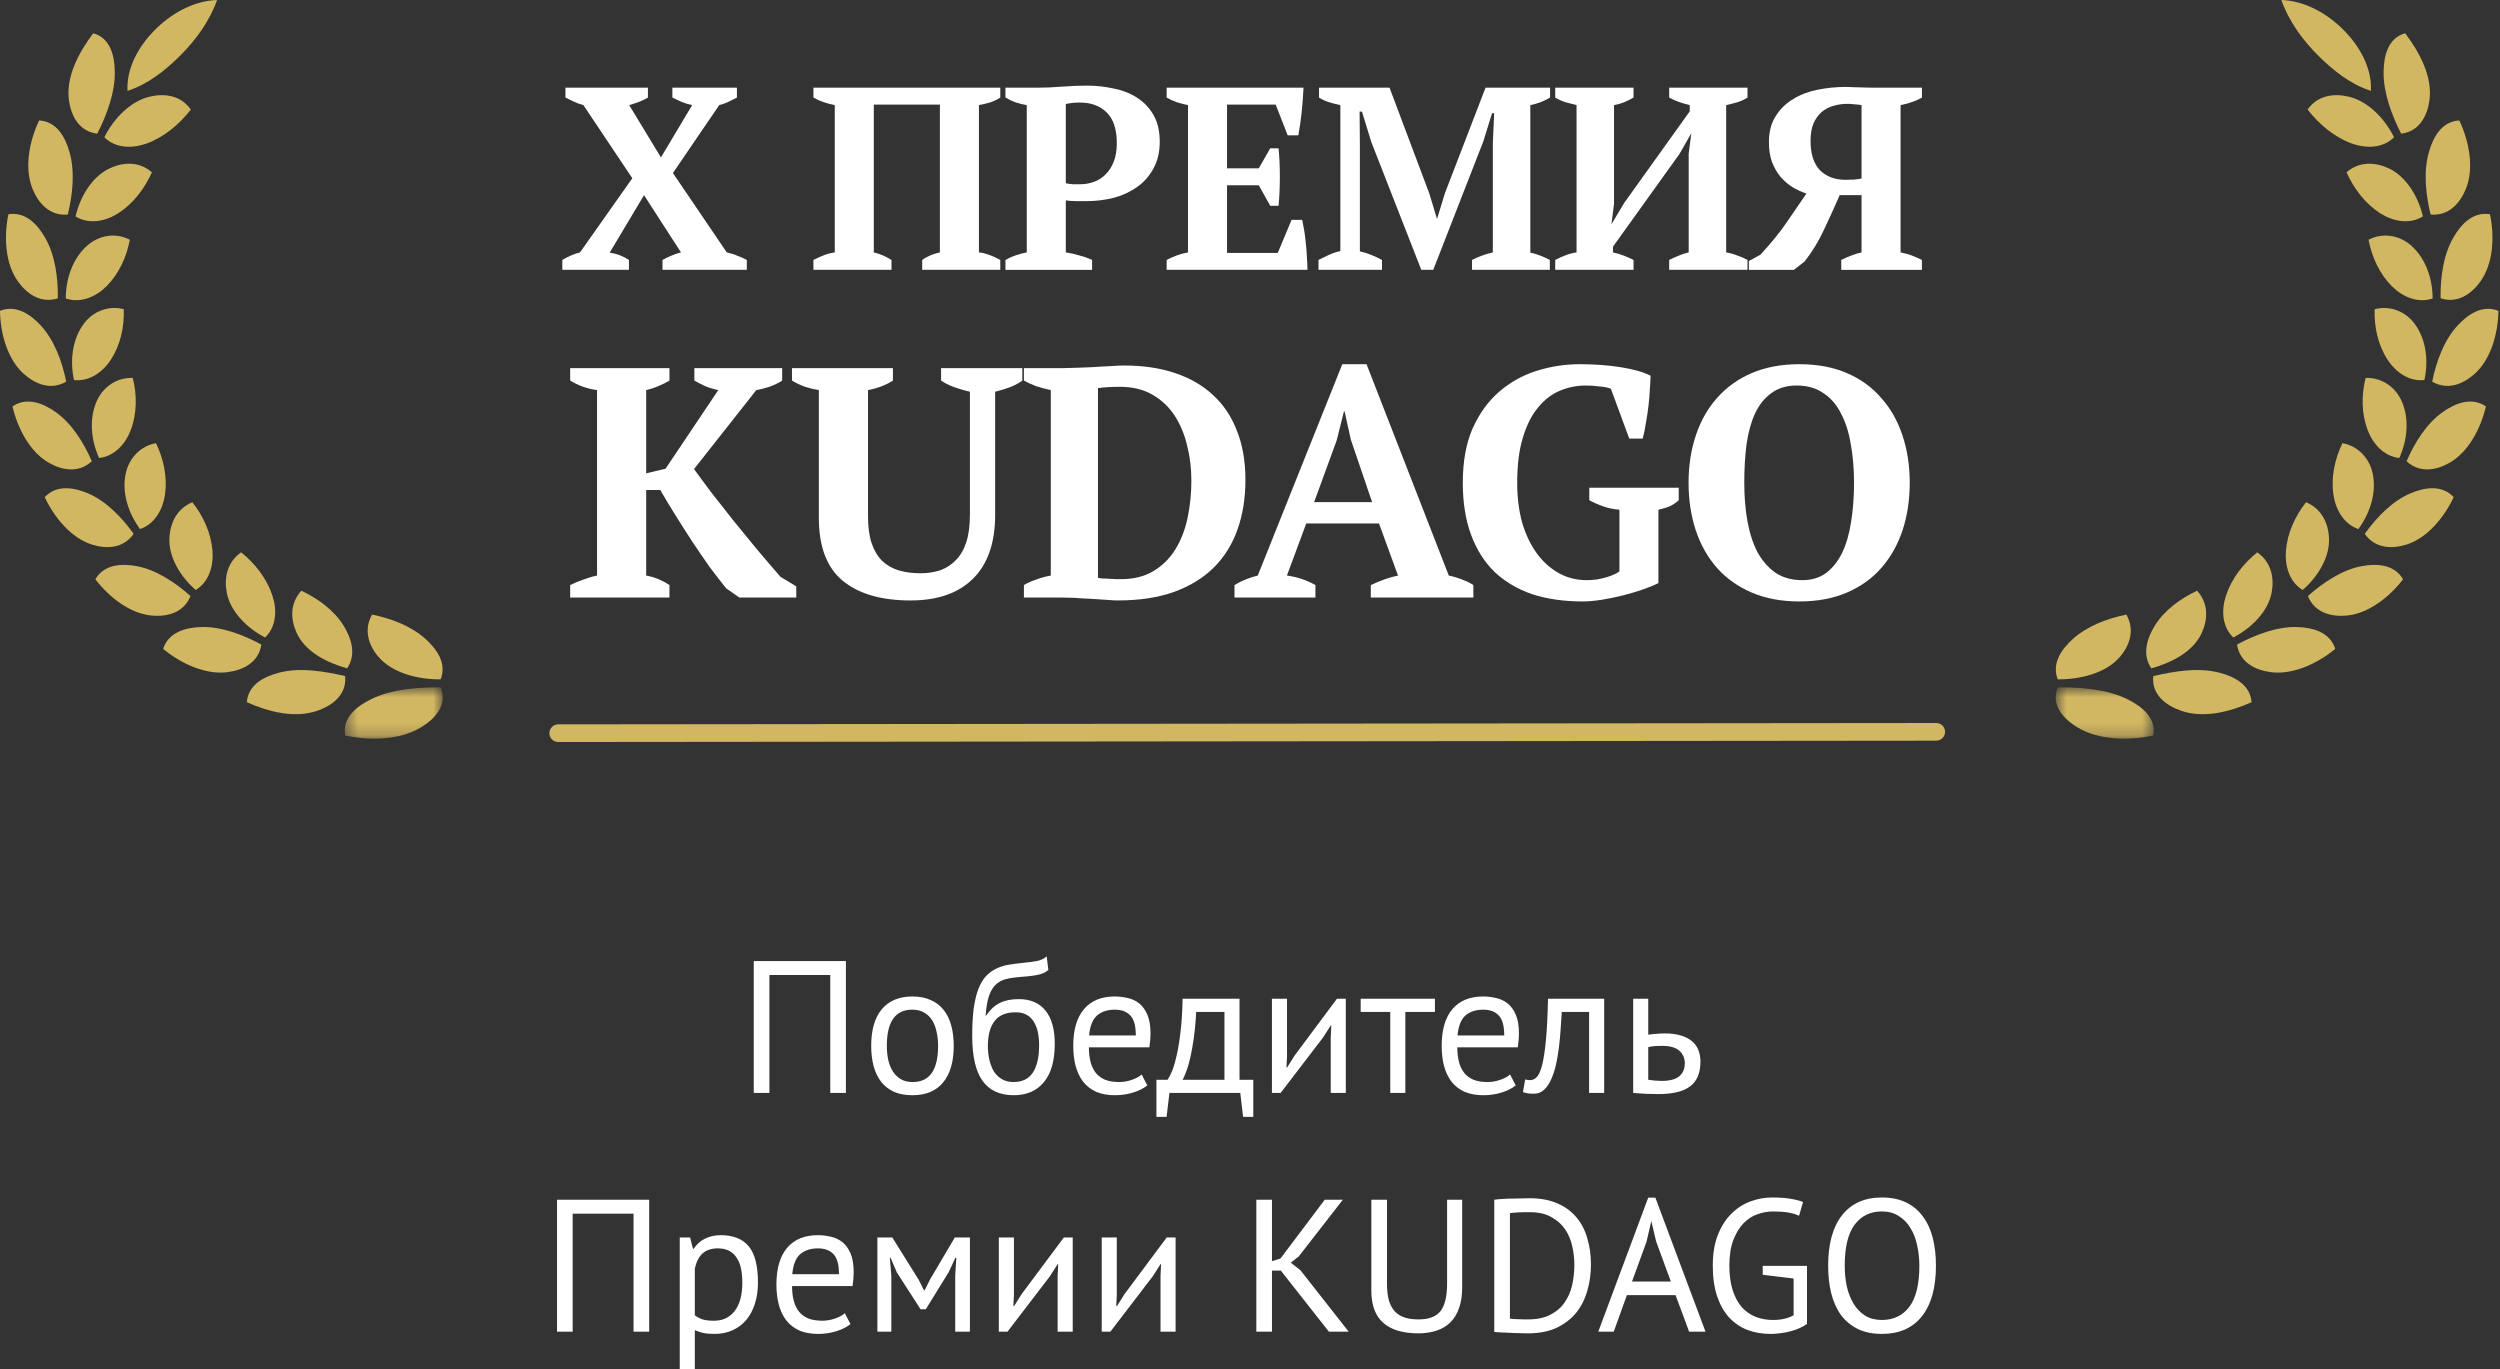 <?xml version="1.0" encoding="UTF-8"?> <svg xmlns="http://www.w3.org/2000/svg" width="199" height="109" viewBox="0 0 199 109" fill="none"><rect x="0" y="0" width="199" height="109" fill="#333333" stroke="none"/><path fill-rule="evenodd" clip-rule="evenodd" d="M43.732 58.366C43.729 57.978 44.042 57.661 44.43 57.659L154.121 57.551C154.509 57.549 154.826 57.862 154.828 58.25C154.831 58.638 154.518 58.955 154.13 58.958L44.439 59.065C44.051 59.067 43.734 58.755 43.732 58.366Z" fill="#D2B762"></path><path fill-rule="evenodd" clip-rule="evenodd" d="M184.522 4.419C183.29 3.194 182.183 1.673 181.594 0C183.539 0.068 185.327 1.137 186.596 2.434C187.797 3.655 188.813 5.375 188.725 7.233C187.087 6.705 185.709 5.603 184.522 4.419Z" fill="#D2B762"></path><path fill-rule="evenodd" clip-rule="evenodd" d="M189.735 5.691C189.754 4.489 190.056 3.032 191.453 2.648C192.611 4.185 193.646 6.121 193.381 8.002C193.209 9.228 192.579 10.463 191.135 10.641C190.357 9.122 189.707 7.354 189.735 5.691Z" fill="#D2B762"></path><path fill-rule="evenodd" clip-rule="evenodd" d="M186.944 7.69C185.756 7.415 184.474 7.589 183.684 8.724C184.594 9.884 185.782 10.9 187.178 11.414C188.305 11.829 189.668 11.826 190.566 10.926C189.839 9.454 188.499 8.049 186.944 7.69Z" fill="#D2B762"></path><path fill-rule="evenodd" clip-rule="evenodd" d="M193.342 12.099C193.673 10.945 194.342 9.665 195.761 9.588C196.545 11.247 196.958 13.388 196.281 15.042C195.813 16.184 194.911 17.21 193.476 17.079C193.085 15.47 192.896 13.65 193.342 12.099Z" fill="#D2B762"></path><path fill-rule="evenodd" clip-rule="evenodd" d="M190.164 13.409C189.071 12.893 187.808 12.827 186.782 13.715C187.365 15.009 188.266 16.21 189.469 16.979C190.474 17.621 191.791 17.889 192.86 17.229C192.51 15.685 191.555 14.066 190.164 13.409Z" fill="#D2B762"></path><path fill-rule="evenodd" clip-rule="evenodd" d="M195.272 18.939C195.864 17.897 196.813 16.828 198.202 17.055C198.572 18.822 198.472 20.959 197.451 22.391C196.738 23.392 195.632 24.182 194.271 23.747C194.246 22.114 194.481 20.321 195.272 18.939Z" fill="#D2B762"></path><path fill-rule="evenodd" clip-rule="evenodd" d="M191.887 19.511C190.947 18.708 189.643 18.506 188.537 19.084C188.797 20.451 189.404 21.795 190.395 22.786C191.236 23.627 192.458 24.161 193.636 23.759C193.638 22.201 193.094 20.546 191.887 19.511Z" fill="#D2B762"></path><path fill-rule="evenodd" clip-rule="evenodd" d="M195.609 25.928C196.416 25.048 197.573 24.225 198.873 24.743C198.846 26.532 198.286 28.584 196.991 29.75C196.079 30.571 194.834 31.097 193.603 30.38C193.923 28.787 194.539 27.095 195.609 25.928Z" fill="#D2B762"></path><path fill-rule="evenodd" clip-rule="evenodd" d="M192.187 25.75C191.444 24.766 190.222 24.296 189.021 24.613C188.975 25.997 189.278 27.431 190.031 28.604C190.669 29.602 191.745 30.389 192.982 30.252C193.315 28.742 193.139 27.015 192.187 25.75Z" fill="#D2B762"></path><path fill-rule="evenodd" clip-rule="evenodd" d="M194.447 32.796C195.421 32.112 196.721 31.562 197.878 32.35C197.474 34.084 196.501 35.971 194.993 36.832C193.93 37.442 192.608 37.681 191.564 36.716C192.206 35.229 193.157 33.706 194.447 32.796Z" fill="#D2B762"></path><path fill-rule="evenodd" clip-rule="evenodd" d="M191.151 31.881C190.635 30.763 189.546 30.036 188.305 30.085C187.965 31.428 187.967 32.896 188.452 34.202C188.865 35.314 189.745 36.321 190.985 36.457C191.624 35.044 191.813 33.319 191.151 31.881Z" fill="#D2B762"></path><path fill-rule="evenodd" clip-rule="evenodd" d="M191.877 39.266C192.976 38.804 194.358 38.553 195.315 39.571C194.558 41.186 193.213 42.826 191.557 43.347C190.387 43.716 189.045 43.663 188.236 42.492C189.178 41.175 190.426 39.882 191.877 39.266Z" fill="#D2B762"></path><path fill-rule="evenodd" clip-rule="evenodd" d="M188.858 37.655C188.591 36.452 187.689 35.5 186.459 35.278C185.85 36.525 185.543 37.966 185.736 39.351C185.903 40.527 186.541 41.709 187.726 42.111C188.654 40.862 189.202 39.209 188.858 37.655Z" fill="#D2B762"></path><path fill-rule="evenodd" clip-rule="evenodd" d="M187.993 45.065C189.169 44.848 190.571 44.902 191.285 46.108C190.197 47.53 188.519 48.849 186.779 49.002C185.554 49.11 184.242 48.771 183.709 47.444C184.929 46.361 186.432 45.356 187.993 45.065Z" fill="#D2B762"></path><path fill-rule="evenodd" clip-rule="evenodd" d="M185.388 42.831C185.331 41.631 184.799 40.499 183.561 39.978C182.693 41.075 182.078 42.422 181.961 43.82C181.861 45.01 182.217 46.308 183.292 46.962C184.483 45.939 185.464 44.357 185.388 42.831Z" fill="#D2B762"></path><path fill-rule="evenodd" clip-rule="evenodd" d="M182.881 49.913C184.079 49.955 185.458 50.306 185.887 51.65C184.483 52.815 182.518 53.735 180.754 53.503C179.528 53.342 178.281 52.737 178.068 51.306C179.536 50.521 181.26 49.858 182.881 49.913Z" fill="#D2B762"></path><path fill-rule="evenodd" clip-rule="evenodd" d="M180.826 47.158C181.046 45.972 180.783 44.744 179.68 43.966C178.575 44.851 177.651 46.03 177.198 47.381C176.814 48.513 176.853 49.869 177.771 50.744C179.188 50.015 180.546 48.688 180.826 47.158Z" fill="#D2B762"></path><path fill-rule="evenodd" clip-rule="evenodd" d="M176.634 53.539C177.799 53.836 179.119 54.471 179.224 55.896C177.462 56.682 175.365 57.203 173.579 56.563C172.408 56.147 171.247 55.29 171.402 53.816C173.111 53.424 174.97 53.113 176.634 53.539Z" fill="#D2B762"></path><path fill-rule="evenodd" clip-rule="evenodd" d="M175.253 50.394C175.76 49.295 175.804 48.027 174.888 47.02C173.566 47.639 172.268 48.591 171.526 49.797C170.907 50.804 170.486 52.078 171.244 53.203C172.857 52.742 174.554 51.904 175.253 50.394Z" fill="#D2B762"></path><mask id="mask0_1213_75" style="mask-type:luminance" maskUnits="userSpaceOnUse" x="163" y="54" width="9" height="5"><path fill-rule="evenodd" clip-rule="evenodd" d="M171.433 58.796H163.633V54.712H171.433V58.796Z" fill="white"></path></mask><g mask="url(#mask0_1213_75)"><path fill-rule="evenodd" clip-rule="evenodd" d="M169.344 55.661C170.425 56.197 171.665 57.104 171.395 58.547C169.413 58.973 167.032 58.914 165.349 57.89C164.284 57.24 163.213 56.138 163.799 54.713C165.661 54.698 167.716 54.856 169.344 55.661Z" fill="#D2B762"></path></g><path fill-rule="evenodd" clip-rule="evenodd" d="M168.747 52.285C169.538 51.359 169.948 50.131 169.256 48.923C167.737 49.229 166.142 49.836 165.02 50.845C164.136 51.638 163.287 52.778 163.798 54.077C165.558 54.092 167.627 53.595 168.747 52.285Z" fill="#D2B762"></path><path fill-rule="evenodd" clip-rule="evenodd" d="M14.35 4.419C15.583 3.194 16.69 1.673 17.279 0C15.334 0.068 13.546 1.137 12.276 2.434C11.076 3.655 10.059 5.375 10.148 7.233C11.786 6.705 13.164 5.603 14.35 4.419Z" fill="#D2B762"></path><path fill-rule="evenodd" clip-rule="evenodd" d="M9.138 5.692C9.119 4.49 8.817 3.033 7.42 2.649C6.262 4.186 5.227 6.122 5.492 8.003C5.664 9.229 6.294 10.463 7.738 10.642C8.517 9.123 9.166 7.355 9.138 5.692Z" fill="#D2B762"></path><path fill-rule="evenodd" clip-rule="evenodd" d="M11.929 7.69C13.117 7.415 14.4 7.589 15.19 8.724C14.279 9.884 13.091 10.9 11.695 11.414C10.568 11.829 9.205 11.826 8.307 10.926C9.034 9.454 10.375 8.049 11.929 7.69Z" fill="#D2B762"></path><path fill-rule="evenodd" clip-rule="evenodd" d="M5.532 12.099C5.201 10.945 4.532 9.665 3.113 9.588C2.33 11.247 1.916 13.388 2.593 15.042C3.061 16.184 3.963 17.21 5.398 17.079C5.789 15.47 5.978 13.65 5.532 12.099Z" fill="#D2B762"></path><path fill-rule="evenodd" clip-rule="evenodd" d="M8.71 13.409C9.802 12.893 11.066 12.827 12.092 13.715C11.509 15.009 10.608 16.21 9.405 16.979C8.4 17.621 7.083 17.889 6.013 17.229C6.364 15.685 7.318 14.066 8.71 13.409Z" fill="#D2B762"></path><path fill-rule="evenodd" clip-rule="evenodd" d="M3.601 18.939C3.009 17.897 2.06 16.828 0.671 17.055C0.302 18.822 0.401 20.959 1.422 22.391C2.135 23.392 3.241 24.182 4.602 23.747C4.627 22.114 4.392 20.321 3.601 18.939Z" fill="#D2B762"></path><path fill-rule="evenodd" clip-rule="evenodd" d="M6.986 19.511C7.926 18.708 9.23 18.506 10.336 19.084C10.076 20.451 9.469 21.795 8.478 22.786C7.638 23.627 6.415 24.161 5.237 23.759C5.235 22.201 5.779 20.546 6.986 19.511Z" fill="#D2B762"></path><path fill-rule="evenodd" clip-rule="evenodd" d="M3.264 25.928C2.457 25.048 1.3 24.225 0 24.743C0.027 26.532 0.587 28.584 1.882 29.75C2.793 30.571 4.038 31.097 5.27 30.38C4.95 28.787 4.333 27.095 3.264 25.928Z" fill="#D2B762"></path><path fill-rule="evenodd" clip-rule="evenodd" d="M6.686 25.75C7.429 24.766 8.652 24.296 9.853 24.613C9.899 25.997 9.596 27.431 8.843 28.604C8.205 29.602 7.129 30.389 5.892 30.252C5.559 28.742 5.734 27.015 6.686 25.75Z" fill="#D2B762"></path><path fill-rule="evenodd" clip-rule="evenodd" d="M4.425 32.796C3.452 32.112 2.151 31.562 0.994 32.35C1.398 34.084 2.371 35.971 3.88 36.832C4.942 37.442 6.264 37.681 7.308 36.716C6.666 35.229 5.715 33.706 4.425 32.796Z" fill="#D2B762"></path><path fill-rule="evenodd" clip-rule="evenodd" d="M7.722 31.881C8.238 30.763 9.328 30.036 10.568 30.085C10.909 31.428 10.907 32.896 10.422 34.202C10.008 35.314 9.129 36.321 7.889 36.457C7.25 35.044 7.061 33.319 7.722 31.881Z" fill="#D2B762"></path><path fill-rule="evenodd" clip-rule="evenodd" d="M6.996 39.266C5.897 38.804 4.515 38.553 3.559 39.571C4.315 41.186 5.66 42.826 7.316 43.347C8.486 43.716 9.828 43.663 10.637 42.492C9.695 41.175 8.447 39.882 6.996 39.266Z" fill="#D2B762"></path><path fill-rule="evenodd" clip-rule="evenodd" d="M10.016 37.655C10.283 36.452 11.185 35.5 12.415 35.278C13.024 36.525 13.331 37.966 13.138 39.351C12.972 40.527 12.334 41.709 11.148 42.111C10.22 40.862 9.672 39.209 10.016 37.655Z" fill="#D2B762"></path><path fill-rule="evenodd" clip-rule="evenodd" d="M10.88 45.065C9.704 44.848 8.302 44.902 7.588 46.108C8.676 47.53 10.353 48.849 12.094 49.002C13.319 49.11 14.631 48.771 15.164 47.444C13.944 46.361 12.441 45.356 10.88 45.065Z" fill="#D2B762"></path><path fill-rule="evenodd" clip-rule="evenodd" d="M13.485 42.831C13.542 41.631 14.074 40.499 15.312 39.978C16.18 41.075 16.795 42.422 16.912 43.82C17.013 45.01 16.656 46.308 15.581 46.962C14.39 45.939 13.409 44.357 13.485 42.831Z" fill="#D2B762"></path><path fill-rule="evenodd" clip-rule="evenodd" d="M15.992 49.913C14.794 49.955 13.415 50.306 12.986 51.65C14.389 52.815 16.355 53.735 18.119 53.503C19.345 53.342 20.592 52.737 20.804 51.306C19.337 50.521 17.613 49.858 15.992 49.913Z" fill="#D2B762"></path><path fill-rule="evenodd" clip-rule="evenodd" d="M18.047 47.158C17.826 45.972 18.09 44.744 19.193 43.966C20.298 44.851 21.222 46.03 21.675 47.381C22.059 48.513 22.02 49.869 21.102 50.744C19.685 50.015 18.327 48.688 18.047 47.158Z" fill="#D2B762"></path><path fill-rule="evenodd" clip-rule="evenodd" d="M22.239 53.539C21.074 53.836 19.754 54.471 19.649 55.896C21.411 56.682 23.509 57.203 25.294 56.563C26.465 56.147 27.626 55.29 27.471 53.816C25.762 53.424 23.903 53.113 22.239 53.539Z" fill="#D2B762"></path><path fill-rule="evenodd" clip-rule="evenodd" d="M23.621 50.394C23.114 49.295 23.07 48.027 23.987 47.02C25.308 47.639 26.606 48.591 27.348 49.797C27.967 50.804 28.388 52.078 27.631 53.203C26.017 52.742 24.321 51.904 23.621 50.394Z" fill="#D2B762"></path><mask id="mask1_1213_75" style="mask-type:luminance" maskUnits="userSpaceOnUse" x="27" y="54" width="9" height="5"><path fill-rule="evenodd" clip-rule="evenodd" d="M27.442 58.796H35.241V54.712H27.442V58.796Z" fill="white"></path></mask><g mask="url(#mask1_1213_75)"><path fill-rule="evenodd" clip-rule="evenodd" d="M29.53 55.661C28.449 56.197 27.21 57.104 27.479 58.547C29.461 58.973 31.842 58.914 33.525 57.89C34.59 57.24 35.662 56.138 35.075 54.713C33.213 54.698 31.159 54.856 29.53 55.661Z" fill="#D2B762"></path></g><path fill-rule="evenodd" clip-rule="evenodd" d="M30.128 52.285C29.336 51.359 28.926 50.131 29.618 48.923C31.138 49.229 32.732 49.836 33.854 50.845C34.738 51.638 35.587 52.778 35.077 54.077C33.317 54.092 31.247 53.595 30.128 52.285Z" fill="#D2B762"></path><path d="M134.41 38.433C134.41 37.077 134.601 35.825 134.983 34.677C135.366 33.512 135.931 32.512 136.679 31.678C137.427 30.826 138.348 30.165 139.444 29.695C140.539 29.226 141.8 28.991 143.226 28.991C144.651 28.991 145.912 29.226 147.008 29.695C148.103 30.165 149.016 30.826 149.746 31.678C150.494 32.512 151.059 33.512 151.442 34.677C151.824 35.825 152.015 37.077 152.015 38.433C152.015 39.789 151.824 41.05 151.442 42.215C151.059 43.363 150.494 44.362 149.746 45.215C149.016 46.049 148.103 46.701 147.008 47.171C145.912 47.64 144.651 47.875 143.226 47.875C141.8 47.875 140.539 47.64 139.444 47.171C138.348 46.701 137.427 46.049 136.679 45.215C135.931 44.362 135.366 43.363 134.983 42.215C134.601 41.05 134.41 39.789 134.41 38.433ZM138.844 38.433C138.844 39.546 138.931 40.581 139.105 41.537C139.278 42.476 139.548 43.293 139.913 43.989C140.296 44.667 140.774 45.206 141.348 45.606C141.939 45.988 142.643 46.18 143.46 46.18C144.208 46.18 144.843 45.988 145.364 45.606C145.886 45.206 146.312 44.667 146.642 43.989C146.973 43.293 147.207 42.476 147.347 41.537C147.503 40.581 147.581 39.546 147.581 38.433C147.581 37.32 147.494 36.294 147.321 35.355C147.164 34.399 146.903 33.582 146.538 32.904C146.19 32.208 145.721 31.669 145.13 31.286C144.556 30.887 143.852 30.687 143.017 30.687C142.217 30.687 141.548 30.887 141.009 31.286C140.47 31.669 140.035 32.208 139.704 32.904C139.391 33.582 139.165 34.399 139.026 35.355C138.905 36.294 138.844 37.32 138.844 38.433Z" fill="white"></path><path d="M132.01 46.414C131.662 46.588 131.236 46.762 130.732 46.936C130.228 47.11 129.698 47.266 129.141 47.405C128.585 47.545 128.028 47.658 127.472 47.745C126.915 47.831 126.42 47.875 125.985 47.875C124.49 47.875 123.151 47.684 121.968 47.301C120.803 46.901 119.804 46.31 118.969 45.528C118.152 44.728 117.526 43.737 117.091 42.554C116.656 41.372 116.439 39.998 116.439 38.433C116.439 36.729 116.7 35.286 117.221 34.103C117.76 32.904 118.465 31.93 119.334 31.182C120.221 30.417 121.221 29.861 122.334 29.513C123.446 29.165 124.585 28.991 125.75 28.991C126.898 28.991 127.976 29.069 128.985 29.226C129.993 29.382 130.793 29.608 131.384 29.904C131.384 30.165 131.367 30.504 131.332 30.921C131.315 31.321 131.28 31.756 131.228 32.225C131.176 32.695 131.106 33.164 131.019 33.634C130.95 34.103 130.863 34.529 130.758 34.912H129.689L128.228 30.947C128.037 30.86 127.75 30.8 127.368 30.765C126.985 30.713 126.602 30.687 126.22 30.687C125.507 30.687 124.82 30.826 124.159 31.104C123.499 31.382 122.916 31.834 122.412 32.46C121.908 33.069 121.508 33.869 121.212 34.86C120.916 35.834 120.769 37.025 120.769 38.433C120.769 39.581 120.899 40.633 121.16 41.589C121.438 42.528 121.821 43.337 122.308 44.015C122.794 44.693 123.377 45.223 124.055 45.606C124.733 45.988 125.481 46.18 126.298 46.18C126.559 46.18 126.828 46.162 127.107 46.127C127.385 46.075 127.646 46.014 127.889 45.945C128.133 45.875 128.341 45.797 128.515 45.71C128.706 45.623 128.837 45.545 128.906 45.475V40.572C128.454 40.537 128.028 40.45 127.628 40.311C127.228 40.172 126.855 40.007 126.507 39.815V38.824H133.627V39.815C133.471 39.972 133.262 40.12 133.001 40.259C132.741 40.381 132.41 40.485 132.01 40.572V46.414Z" fill="white"></path><path d="M104.708 47.562H98.266V46.571C98.544 46.397 98.84 46.249 99.153 46.127C99.483 45.988 99.805 45.884 100.118 45.814L106.847 28.991H108.777L115.324 45.814C115.672 45.884 116.02 45.988 116.367 46.127C116.715 46.249 117.019 46.397 117.28 46.571V47.562H109.116V46.571C109.447 46.414 109.803 46.267 110.186 46.127C110.568 45.988 110.934 45.884 111.281 45.814L109.769 41.667H103.978L102.439 45.814C103.239 45.919 103.996 46.171 104.708 46.571V47.562ZM104.604 39.972H109.221L107.525 34.99L107.03 32.747H106.978L106.404 35.042L104.604 39.972Z" fill="white"></path><path d="M81.504 47.561V46.57C81.8 46.396 82.13 46.248 82.496 46.127C82.861 45.987 83.243 45.883 83.643 45.814V31.051C83.243 30.964 82.852 30.86 82.469 30.738C82.104 30.599 81.783 30.451 81.504 30.295V29.303H84.53C84.826 29.303 85.191 29.295 85.625 29.277C86.06 29.26 86.512 29.243 86.982 29.225C87.451 29.19 87.903 29.164 88.338 29.147C88.79 29.112 89.173 29.095 89.486 29.095C90.998 29.095 92.346 29.295 93.528 29.695C94.728 30.095 95.737 30.677 96.554 31.442C97.389 32.207 98.023 33.155 98.458 34.285C98.91 35.415 99.136 36.72 99.136 38.198C99.136 39.641 98.928 40.954 98.51 42.136C98.093 43.318 97.467 44.327 96.632 45.162C95.798 45.996 94.737 46.648 93.45 47.118C92.181 47.57 90.685 47.796 88.964 47.796C88.738 47.796 88.434 47.778 88.051 47.744C87.669 47.726 87.26 47.7 86.825 47.665C86.391 47.648 85.956 47.622 85.521 47.587C85.086 47.57 84.704 47.561 84.373 47.561H81.504ZM89.147 30.79C88.834 30.79 88.521 30.799 88.208 30.816C87.895 30.834 87.625 30.86 87.399 30.894V45.996C87.469 46.014 87.59 46.031 87.764 46.048C87.938 46.048 88.112 46.057 88.286 46.074C88.477 46.074 88.66 46.083 88.834 46.101C89.007 46.101 89.138 46.101 89.225 46.101C90.233 46.101 91.085 45.892 91.781 45.475C92.494 45.057 93.076 44.492 93.528 43.779C93.981 43.066 94.311 42.232 94.52 41.275C94.728 40.319 94.833 39.302 94.833 38.224C94.833 37.267 94.72 36.346 94.493 35.459C94.285 34.572 93.954 33.781 93.502 33.085C93.05 32.39 92.459 31.833 91.729 31.416C91.016 30.999 90.155 30.79 89.147 30.79Z" fill="white"></path><path d="M63.042 29.304H71.076V30.295C70.502 30.66 69.841 30.912 69.094 31.051V41.093C69.094 41.945 69.189 42.658 69.381 43.232C69.572 43.806 69.85 44.275 70.215 44.64C70.58 44.988 71.015 45.24 71.519 45.397C72.041 45.553 72.623 45.631 73.267 45.631C73.841 45.631 74.362 45.553 74.832 45.397C75.319 45.223 75.736 44.953 76.084 44.588C76.449 44.223 76.727 43.745 76.918 43.154C77.11 42.562 77.205 41.832 77.205 40.963V31.182C76.805 31.095 76.388 30.973 75.953 30.816C75.536 30.66 75.188 30.486 74.91 30.295V29.304H81.378V30.295C81.065 30.521 80.718 30.703 80.335 30.843C79.953 30.982 79.579 31.095 79.214 31.182V40.989C79.214 43.214 78.622 44.91 77.44 46.075C76.275 47.222 74.623 47.796 72.484 47.796C70.154 47.796 68.355 47.275 67.085 46.231C65.816 45.188 65.181 43.519 65.181 41.223V31.051C64.833 30.999 64.468 30.912 64.086 30.79C63.703 30.651 63.355 30.486 63.042 30.295V29.304Z" fill="white"></path><path d="M55.271 29.304H62.261V30.295C61.966 30.486 61.626 30.651 61.244 30.79C60.861 30.912 60.514 30.999 60.201 31.051L55.245 37.337C55.645 37.894 56.114 38.528 56.653 39.241C57.192 39.937 57.766 40.667 58.375 41.432C58.983 42.18 59.609 42.945 60.253 43.727C60.896 44.492 61.522 45.223 62.131 45.918L63.383 46.675V47.561H58.844L57.801 46.831C57.384 46.31 56.94 45.736 56.471 45.11C56.019 44.466 55.567 43.806 55.115 43.127C54.662 42.432 54.219 41.736 53.784 41.041C53.35 40.345 52.941 39.667 52.558 39.006H51.437V45.814C51.819 45.883 52.167 45.988 52.48 46.127C52.793 46.266 53.063 46.414 53.289 46.57V47.561H45.386V46.57C45.734 46.396 46.09 46.249 46.455 46.127C46.821 45.988 47.177 45.883 47.525 45.814V31.051C47.125 30.999 46.733 30.903 46.351 30.764C45.986 30.625 45.664 30.469 45.386 30.295V29.304H53.289V30.295C53.063 30.434 52.784 30.573 52.454 30.712C52.141 30.851 51.802 30.964 51.437 31.051V37.676L52.976 37.311L57.175 31.051C56.827 30.982 56.479 30.877 56.132 30.738C55.801 30.582 55.514 30.434 55.271 30.295V29.304Z" fill="white"></path><path d="M152.985 6.981V7.768C152.805 7.879 152.564 7.989 152.26 8.1C151.956 8.21 151.632 8.3 151.286 8.369V20.092C151.645 20.161 151.963 20.251 152.239 20.361C152.515 20.472 152.764 20.582 152.985 20.693V21.48H146.564V20.693C146.799 20.569 147.047 20.458 147.31 20.361C147.586 20.251 147.876 20.161 148.179 20.092V15.535H146.44C146.025 16.488 145.604 17.413 145.176 18.311C144.762 19.208 144.251 20.044 143.643 20.817L142.794 21.48H139.211V20.776L140.122 20.279C141.006 19.326 141.717 18.449 142.256 17.648C142.808 16.847 143.319 16.102 143.788 15.411C143.429 15.287 143.07 15.121 142.711 14.914C142.352 14.693 142.028 14.417 141.738 14.085C141.462 13.754 141.234 13.361 141.054 12.905C140.889 12.449 140.806 11.918 140.806 11.31C140.806 10.509 140.978 9.832 141.324 9.28C141.669 8.714 142.125 8.258 142.691 7.913C143.257 7.554 143.913 7.299 144.658 7.147C145.404 6.995 146.17 6.919 146.957 6.919C147.096 6.919 147.275 6.926 147.496 6.94C147.731 6.94 147.972 6.947 148.221 6.96C148.483 6.96 148.746 6.967 149.008 6.981C149.27 6.981 149.505 6.981 149.712 6.981H152.985ZM146.916 14.313C147.109 14.313 147.337 14.306 147.6 14.293C147.876 14.265 148.069 14.237 148.179 14.21V8.369C148.069 8.341 147.896 8.32 147.662 8.307C147.427 8.279 147.227 8.265 147.061 8.265C146.661 8.265 146.281 8.32 145.922 8.431C145.577 8.528 145.266 8.693 144.99 8.928C144.727 9.163 144.513 9.467 144.348 9.839C144.196 10.212 144.12 10.668 144.12 11.206C144.12 12.242 144.368 13.022 144.865 13.547C145.376 14.058 146.06 14.313 146.916 14.313Z" fill="white"></path><path d="M130.029 21.478H123.795V20.691C124.057 20.553 124.333 20.429 124.623 20.318C124.913 20.208 125.203 20.132 125.493 20.091V8.367C125.217 8.298 124.927 8.222 124.623 8.139C124.32 8.043 124.043 7.918 123.795 7.767V6.979H130.029V7.767C129.822 7.891 129.588 8.008 129.325 8.119C129.063 8.229 128.78 8.312 128.476 8.367V16.238L128.269 17.854L129.284 16.155L134.503 8.864V8.367C133.854 8.215 133.309 8.015 132.867 7.767V6.979H139.102V7.767C138.867 7.918 138.598 8.043 138.294 8.139C138.004 8.222 137.707 8.298 137.403 8.367V20.091C137.721 20.146 138.018 20.229 138.294 20.339C138.584 20.436 138.853 20.553 139.102 20.691V21.478H132.867V20.691C133.06 20.595 133.288 20.491 133.551 20.381C133.827 20.256 134.117 20.16 134.42 20.091V12.241L134.628 10.604L133.696 12.241L128.393 19.635V20.091C128.711 20.16 129.008 20.249 129.284 20.36C129.56 20.47 129.808 20.581 130.029 20.691V21.478Z" fill="white"></path><path d="M123.366 21.478H117.173V20.691C117.449 20.553 117.718 20.436 117.981 20.339C118.243 20.242 118.526 20.16 118.83 20.091V11.433L118.934 9.009H118.768L118.084 11.226L114.087 21.478H113.134L109.157 11.308L108.412 8.885H108.225L108.246 11.515V20.008C108.508 20.063 108.798 20.153 109.116 20.277C109.433 20.401 109.73 20.539 110.007 20.691V21.478H104.953V20.691C105.174 20.581 105.443 20.45 105.76 20.298C106.092 20.146 106.403 20.042 106.692 19.987V8.367C106.416 8.312 106.119 8.236 105.802 8.139C105.498 8.043 105.229 7.918 104.994 7.767V6.979H110.607L113.776 15.409L114.377 17.398H114.398L115.019 15.368L118.25 6.979H123.387V7.767C123.152 7.905 122.897 8.029 122.62 8.139C122.358 8.236 122.089 8.312 121.813 8.367V20.111C122.103 20.166 122.379 20.249 122.641 20.36C122.917 20.47 123.159 20.581 123.366 20.691V21.478Z" fill="white"></path><path d="M103.761 6.979C103.733 7.601 103.685 8.243 103.616 8.906C103.547 9.569 103.457 10.19 103.347 10.77H102.498L101.545 8.326H97.672V13.4H100.198L101.11 11.806H101.773C101.842 12.482 101.876 13.235 101.876 14.063C101.876 14.892 101.842 15.665 101.773 16.383H101.11L100.198 14.747H97.672V20.132H101.71L102.808 17.502H103.657C103.713 17.764 103.768 18.061 103.823 18.392C103.878 18.724 103.92 19.069 103.947 19.428C103.989 19.773 104.016 20.125 104.03 20.484C104.058 20.843 104.072 21.175 104.072 21.478H92.866V20.691C93.101 20.567 93.363 20.45 93.653 20.339C93.943 20.229 94.247 20.146 94.565 20.091V8.367C94.288 8.312 93.992 8.236 93.674 8.139C93.37 8.029 93.101 7.905 92.866 7.767V6.979H103.761Z" fill="white"></path><path d="M84.838 20.091C85.211 20.146 85.577 20.229 85.936 20.34C86.309 20.436 86.64 20.554 86.93 20.692V21.479H80.033V20.692C80.295 20.54 80.571 20.416 80.861 20.319C81.165 20.222 81.455 20.146 81.731 20.091V8.368C81.414 8.313 81.11 8.237 80.82 8.14C80.53 8.03 80.267 7.905 80.033 7.767V6.98H82.642C83.195 6.98 83.823 6.953 84.527 6.897C85.245 6.842 85.901 6.815 86.495 6.815C87.227 6.815 87.938 6.89 88.628 7.042C89.333 7.18 89.954 7.422 90.493 7.767C91.045 8.112 91.487 8.575 91.818 9.155C92.15 9.721 92.315 10.432 92.315 11.288C92.315 12.103 92.15 12.807 91.818 13.401C91.501 13.995 91.073 14.485 90.534 14.872C89.995 15.258 89.374 15.548 88.67 15.742C87.966 15.921 87.241 16.011 86.495 16.011C86.426 16.011 86.316 16.011 86.164 16.011C86.012 16.011 85.846 16.011 85.667 16.011C85.501 15.997 85.335 15.99 85.169 15.99C85.018 15.976 84.907 15.963 84.838 15.949V20.091ZM85.957 8.161C85.68 8.161 85.459 8.175 85.294 8.202C85.142 8.216 84.99 8.244 84.838 8.285V14.582C84.962 14.623 85.149 14.651 85.397 14.665C85.646 14.665 85.846 14.665 85.998 14.665C86.371 14.665 86.73 14.602 87.075 14.478C87.42 14.354 87.724 14.161 87.986 13.898C88.263 13.636 88.483 13.297 88.649 12.883C88.815 12.469 88.898 11.972 88.898 11.392C88.898 10.287 88.628 9.473 88.09 8.948C87.551 8.423 86.84 8.161 85.957 8.161Z" fill="white"></path><path d="M70.964 21.478H64.75V20.691C64.957 20.581 65.199 20.47 65.475 20.36C65.751 20.235 66.076 20.146 66.448 20.091V8.367C66.172 8.312 65.882 8.236 65.579 8.139C65.289 8.043 65.012 7.918 64.75 7.767V6.979H79.622V7.767C79.359 7.932 79.083 8.063 78.793 8.16C78.503 8.243 78.213 8.312 77.923 8.367V20.091C78.434 20.146 79 20.346 79.622 20.691V21.478H73.408V20.691C73.546 20.581 73.725 20.477 73.946 20.381C74.167 20.27 74.457 20.173 74.816 20.091V8.326H69.555V20.091C69.831 20.16 70.08 20.242 70.301 20.339C70.522 20.436 70.743 20.553 70.964 20.691V21.478Z" fill="white"></path><path d="M53.522 6.979H58.659V7.767C58.452 7.877 58.231 7.987 57.996 8.098C57.775 8.208 57.527 8.298 57.25 8.367L53.564 13.773L57.851 20.091C58.169 20.16 58.452 20.249 58.7 20.36C58.963 20.456 59.211 20.567 59.446 20.691V21.478H52.735V20.691C52.956 20.567 53.184 20.456 53.419 20.36C53.667 20.249 53.93 20.16 54.206 20.091L51.264 15.534L48.531 20.111C48.821 20.153 49.09 20.222 49.338 20.318C49.587 20.415 49.828 20.539 50.063 20.691V21.478H44.761V20.691C45.217 20.415 45.686 20.215 46.169 20.091L50.332 14.188L46.439 8.367C46.176 8.298 45.928 8.208 45.693 8.098C45.458 7.987 45.23 7.877 45.01 7.767V6.979H51.575V7.767C51.409 7.863 51.202 7.967 50.954 8.077C50.705 8.174 50.415 8.271 50.084 8.367L52.611 12.53L55.096 8.367C54.82 8.312 54.544 8.229 54.268 8.119C53.992 7.994 53.743 7.877 53.522 7.767V6.979Z" fill="white"></path><path d="M66.089 77.61H61.244V87H59.999V76.5H67.334V87H66.089V77.61ZM69.347 83.25C69.347 81.98 69.627 81.01 70.187 80.34C70.757 79.66 71.572 79.32 72.632 79.32C73.192 79.32 73.677 79.415 74.087 79.605C74.507 79.785 74.852 80.05 75.122 80.4C75.392 80.74 75.592 81.155 75.722 81.645C75.852 82.125 75.917 82.66 75.917 83.25C75.917 84.52 75.632 85.495 75.062 86.175C74.502 86.845 73.692 87.18 72.632 87.18C72.072 87.18 71.582 87.09 71.162 86.91C70.752 86.72 70.412 86.455 70.142 86.115C69.872 85.765 69.672 85.35 69.542 84.87C69.412 84.38 69.347 83.84 69.347 83.25ZM70.592 83.25C70.592 83.63 70.627 83.995 70.697 84.345C70.777 84.695 70.897 85 71.057 85.26C71.217 85.52 71.427 85.73 71.687 85.89C71.947 86.05 72.262 86.13 72.632 86.13C73.992 86.14 74.672 85.18 74.672 83.25C74.672 82.86 74.632 82.49 74.552 82.14C74.482 81.79 74.367 81.485 74.207 81.225C74.047 80.965 73.837 80.76 73.577 80.61C73.317 80.45 73.002 80.37 72.632 80.37C71.272 80.36 70.592 81.32 70.592 83.25ZM78.499 80.835C78.829 80.355 79.194 80.02 79.594 79.83C79.994 79.63 80.494 79.53 81.094 79.53C82.014 79.53 82.719 79.83 83.209 80.43C83.709 81.03 83.959 81.915 83.959 83.085C83.959 84.435 83.669 85.455 83.089 86.145C82.519 86.835 81.719 87.18 80.689 87.18C79.589 87.18 78.764 86.8 78.214 86.04C77.664 85.28 77.389 84.085 77.389 82.455C77.389 81.595 77.429 80.86 77.509 80.25C77.599 79.64 77.724 79.125 77.884 78.705C78.054 78.285 78.254 77.95 78.484 77.7C78.724 77.45 78.989 77.255 79.279 77.115C79.579 76.965 79.904 76.86 80.254 76.8C80.604 76.74 80.979 76.69 81.379 76.65C81.899 76.6 82.304 76.545 82.594 76.485C82.894 76.415 83.134 76.295 83.314 76.125L83.449 77.205C83.349 77.295 83.239 77.37 83.119 77.43C82.999 77.49 82.854 77.54 82.684 77.58C82.514 77.62 82.309 77.655 82.069 77.685C81.839 77.715 81.569 77.74 81.259 77.76C80.829 77.79 80.449 77.845 80.119 77.925C79.799 77.995 79.519 78.14 79.279 78.36C79.049 78.57 78.864 78.875 78.724 79.275C78.594 79.665 78.504 80.185 78.454 80.835H78.499ZM78.634 83.265C78.634 83.645 78.674 84.01 78.754 84.36C78.834 84.71 78.954 85.02 79.114 85.29C79.284 85.55 79.499 85.755 79.759 85.905C80.019 86.055 80.324 86.13 80.674 86.13C81.364 86.13 81.874 85.885 82.204 85.395C82.544 84.895 82.714 84.16 82.714 83.19C82.714 82.81 82.679 82.46 82.609 82.14C82.539 81.82 82.429 81.545 82.279 81.315C82.129 81.075 81.939 80.895 81.709 80.775C81.479 80.645 81.204 80.58 80.884 80.58C80.104 80.57 79.534 80.8 79.174 81.27C78.814 81.73 78.634 82.395 78.634 83.265ZM91.326 86.4C91.026 86.64 90.646 86.83 90.186 86.97C89.736 87.11 89.256 87.18 88.746 87.18C88.176 87.18 87.681 87.09 87.261 86.91C86.841 86.72 86.496 86.455 86.226 86.115C85.956 85.765 85.756 85.35 85.626 84.87C85.496 84.39 85.431 83.85 85.431 83.25C85.431 81.97 85.716 80.995 86.286 80.325C86.856 79.655 87.671 79.32 88.731 79.32C89.071 79.32 89.411 79.36 89.751 79.44C90.091 79.51 90.396 79.65 90.666 79.86C90.936 80.07 91.156 80.37 91.326 80.76C91.496 81.14 91.581 81.645 91.581 82.275C91.581 82.605 91.551 82.97 91.491 83.37H86.676C86.676 83.81 86.721 84.2 86.811 84.54C86.901 84.88 87.041 85.17 87.231 85.41C87.421 85.64 87.666 85.82 87.966 85.95C88.276 86.07 88.651 86.13 89.091 86.13C89.431 86.13 89.771 86.07 90.111 85.95C90.451 85.83 90.706 85.69 90.876 85.53L91.326 86.4ZM88.746 80.37C88.156 80.37 87.681 80.525 87.321 80.835C86.971 81.145 86.761 81.675 86.691 82.425H90.411C90.411 81.665 90.266 81.135 89.976 80.835C89.686 80.525 89.276 80.37 88.746 80.37ZM99.761 88.905H98.951L98.726 87H93.086L92.861 88.905H92.051V85.95H92.936C93.016 85.84 93.121 85.645 93.251 85.365C93.381 85.075 93.506 84.675 93.626 84.165C93.756 83.645 93.866 83.005 93.956 82.245C94.056 81.475 94.116 80.56 94.136 79.5H98.666V85.95H99.761V88.905ZM97.466 85.95V80.55H95.216C95.196 80.97 95.161 81.43 95.111 81.93C95.061 82.42 94.991 82.915 94.901 83.415C94.821 83.905 94.716 84.37 94.586 84.81C94.456 85.25 94.306 85.63 94.136 85.95H97.466ZM105.926 82.56L105.971 81.63H105.926L105.311 82.59L101.936 87H101.246V79.5H102.446V84.075L102.401 84.96H102.461L103.046 84.03L106.421 79.5H107.126V87H105.926V82.56ZM114.22 80.55H111.865V87H110.665V80.55H108.31V79.5H114.22V80.55ZM120.652 86.4C120.352 86.64 119.972 86.83 119.512 86.97C119.062 87.11 118.582 87.18 118.072 87.18C117.502 87.18 117.007 87.09 116.587 86.91C116.167 86.72 115.822 86.455 115.552 86.115C115.282 85.765 115.082 85.35 114.952 84.87C114.822 84.39 114.757 83.85 114.757 83.25C114.757 81.97 115.042 80.995 115.612 80.325C116.182 79.655 116.997 79.32 118.057 79.32C118.397 79.32 118.737 79.36 119.077 79.44C119.417 79.51 119.722 79.65 119.992 79.86C120.262 80.07 120.482 80.37 120.652 80.76C120.822 81.14 120.907 81.645 120.907 82.275C120.907 82.605 120.877 82.97 120.817 83.37H116.002C116.002 83.81 116.047 84.2 116.137 84.54C116.227 84.88 116.367 85.17 116.557 85.41C116.747 85.64 116.992 85.82 117.292 85.95C117.602 86.07 117.977 86.13 118.417 86.13C118.757 86.13 119.097 86.07 119.437 85.95C119.777 85.83 120.032 85.69 120.202 85.53L120.652 86.4ZM118.072 80.37C117.482 80.37 117.007 80.525 116.647 80.835C116.297 81.145 116.087 81.675 116.017 82.425H119.737C119.737 81.665 119.592 81.135 119.302 80.835C119.012 80.525 118.602 80.37 118.072 80.37ZM126.492 80.55H124.317C124.287 80.97 124.257 81.425 124.227 81.915C124.197 82.395 124.152 82.88 124.092 83.37C124.032 83.85 123.952 84.315 123.852 84.765C123.752 85.205 123.622 85.595 123.462 85.935C123.312 86.275 123.122 86.55 122.892 86.76C122.672 86.96 122.407 87.06 122.097 87.06C121.907 87.06 121.742 87.05 121.602 87.03C121.462 87.01 121.337 86.975 121.227 86.925L121.407 85.92C121.527 85.96 121.657 85.98 121.797 85.98C121.997 85.98 122.177 85.895 122.337 85.725C122.497 85.555 122.637 85.235 122.757 84.765C122.877 84.285 122.977 83.625 123.057 82.785C123.137 81.945 123.192 80.85 123.222 79.5H127.692V87H126.492V80.55ZM131.201 85.95C131.571 86.01 131.926 86.04 132.266 86.04C132.896 86.04 133.361 85.92 133.661 85.68C133.961 85.43 134.111 85.08 134.111 84.63C134.111 84.23 133.966 83.9 133.676 83.64C133.386 83.38 132.931 83.25 132.311 83.25C132.141 83.25 131.956 83.255 131.756 83.265C131.556 83.275 131.371 83.305 131.201 83.355V85.95ZM131.201 82.365C131.441 82.325 131.671 82.3 131.891 82.29C132.111 82.27 132.321 82.26 132.521 82.26C133.041 82.26 133.481 82.32 133.841 82.44C134.201 82.55 134.491 82.705 134.711 82.905C134.941 83.105 135.106 83.345 135.206 83.625C135.306 83.895 135.356 84.185 135.356 84.495C135.356 85.405 135.081 86.065 134.531 86.475C133.991 86.885 133.146 87.09 131.996 87.09C131.356 87.09 130.691 87.06 130.001 87V79.5H131.201V82.365ZM50.43 96.61H45.585V106H44.34V95.5H51.675V106H50.43V96.61ZM54.108 98.5H54.933L55.158 99.4H55.218C55.448 99.05 55.743 98.785 56.103 98.605C56.473 98.415 56.893 98.32 57.363 98.32C58.363 98.32 59.108 98.615 59.598 99.205C60.088 99.795 60.333 100.76 60.333 102.1C60.333 102.73 60.248 103.3 60.078 103.81C59.918 104.31 59.688 104.735 59.388 105.085C59.088 105.435 58.723 105.705 58.293 105.895C57.873 106.085 57.403 106.18 56.883 106.18C56.513 106.18 56.218 106.155 55.998 106.105C55.788 106.065 55.558 105.99 55.308 105.88V109H54.108V98.5ZM57.138 99.37C56.628 99.37 56.223 99.505 55.923 99.775C55.633 100.035 55.428 100.435 55.308 100.975V104.695C55.488 104.835 55.693 104.945 55.923 105.025C56.153 105.095 56.458 105.13 56.838 105.13C57.528 105.13 58.073 104.875 58.473 104.365C58.883 103.845 59.088 103.085 59.088 102.085C59.088 101.675 59.053 101.305 58.983 100.975C58.913 100.635 58.798 100.35 58.638 100.12C58.488 99.88 58.288 99.695 58.038 99.565C57.798 99.435 57.498 99.37 57.138 99.37ZM67.698 105.4C67.398 105.64 67.018 105.83 66.558 105.97C66.108 106.11 65.628 106.18 65.118 106.18C64.548 106.18 64.053 106.09 63.633 105.91C63.213 105.72 62.868 105.455 62.598 105.115C62.328 104.765 62.128 104.35 61.998 103.87C61.868 103.39 61.803 102.85 61.803 102.25C61.803 100.97 62.088 99.995 62.658 99.325C63.228 98.655 64.043 98.32 65.103 98.32C65.443 98.32 65.783 98.36 66.123 98.44C66.463 98.51 66.768 98.65 67.038 98.86C67.308 99.07 67.528 99.37 67.698 99.76C67.868 100.14 67.953 100.645 67.953 101.275C67.953 101.605 67.923 101.97 67.863 102.37H63.048C63.048 102.81 63.093 103.2 63.183 103.54C63.273 103.88 63.413 104.17 63.603 104.41C63.793 104.64 64.038 104.82 64.338 104.95C64.648 105.07 65.023 105.13 65.463 105.13C65.803 105.13 66.143 105.07 66.483 104.95C66.823 104.83 67.078 104.69 67.248 104.53L67.698 105.4ZM65.118 99.37C64.528 99.37 64.053 99.525 63.693 99.835C63.343 100.145 63.133 100.675 63.063 101.425H66.783C66.783 100.665 66.638 100.135 66.348 99.835C66.058 99.525 65.648 99.37 65.118 99.37ZM76.035 101.545L76.125 100.12H76.05L75.51 101.275L73.695 104.215H73.275L71.385 101.275L70.89 100.12H70.83L70.95 101.53V106H69.84V98.5H71.025L73.125 101.86L73.56 102.73H73.59L74.04 101.83L76.005 98.5H77.205V106H76.035V101.545ZM84.188 101.56L84.233 100.63H84.188L83.573 101.59L80.198 106H79.508V98.5H80.708V103.075L80.663 103.96H80.723L81.308 103.03L84.683 98.5H85.388V106H84.188V101.56ZM92.377 101.56L92.422 100.63H92.377L91.762 101.59L88.387 106H87.697V98.5H88.897V103.075L88.852 103.96H88.912L89.497 103.03L92.872 98.5H93.577V106H92.377V101.56ZM101.954 101.14H101.249V106H100.004V95.5H101.249V100.39L101.924 100.18L105.449 95.5H106.889L103.379 100.015L102.749 100.51L103.514 101.11L107.354 106H105.779L101.954 101.14ZM115.189 95.5H116.389V102.505C116.389 103.135 116.304 103.68 116.134 104.14C115.974 104.6 115.739 104.98 115.429 105.28C115.129 105.57 114.764 105.785 114.334 105.925C113.904 106.065 113.429 106.135 112.909 106.135C111.669 106.135 110.734 105.855 110.104 105.295C109.474 104.735 109.159 103.885 109.159 102.745V95.5H110.404V102.16C110.404 102.69 110.454 103.14 110.554 103.51C110.664 103.87 110.824 104.165 111.034 104.395C111.244 104.615 111.504 104.775 111.814 104.875C112.134 104.975 112.504 105.025 112.924 105.025C113.734 105.025 114.314 104.805 114.664 104.365C115.014 103.915 115.189 103.18 115.189 102.16V95.5ZM118.944 95.5C119.134 95.47 119.344 95.45 119.574 95.44C119.814 95.42 120.059 95.41 120.309 95.41C120.569 95.4 120.819 95.395 121.059 95.395C121.309 95.385 121.539 95.38 121.749 95.38C122.589 95.38 123.314 95.51 123.924 95.77C124.544 96.03 125.054 96.395 125.454 96.865C125.854 97.325 126.149 97.88 126.339 98.53C126.539 99.18 126.639 99.895 126.639 100.675C126.639 101.385 126.544 102.07 126.354 102.73C126.174 103.38 125.884 103.96 125.484 104.47C125.084 104.97 124.564 105.375 123.924 105.685C123.284 105.985 122.509 106.135 121.599 106.135C121.439 106.135 121.229 106.13 120.969 106.12C120.719 106.12 120.459 106.11 120.189 106.09C119.919 106.08 119.669 106.07 119.439 106.06C119.209 106.05 119.044 106.035 118.944 106.015V95.5ZM121.779 96.49C121.649 96.49 121.504 96.49 121.344 96.49C121.194 96.49 121.044 96.495 120.894 96.505C120.744 96.515 120.604 96.525 120.474 96.535C120.354 96.545 120.259 96.555 120.189 96.565V104.965C120.239 104.975 120.334 104.985 120.474 104.995C120.614 104.995 120.759 105 120.909 105.01C121.059 105.01 121.204 105.015 121.344 105.025C121.484 105.025 121.579 105.025 121.629 105.025C122.329 105.025 122.914 104.905 123.384 104.665C123.864 104.425 124.244 104.105 124.524 103.705C124.814 103.295 125.019 102.83 125.139 102.31C125.259 101.78 125.319 101.235 125.319 100.675C125.319 100.185 125.264 99.695 125.154 99.205C125.044 98.705 124.854 98.255 124.584 97.855C124.314 97.455 123.949 97.13 123.489 96.88C123.039 96.62 122.469 96.49 121.779 96.49ZM133.373 103.09H129.503L128.453 106H127.223L131.198 95.335H131.768L135.758 106H134.453L133.373 103.09ZM129.908 102.01H132.998L131.828 98.815L131.453 97.225H131.438L131.063 98.845L129.908 102.01ZM140.312 100.765H143.837V105.385C143.677 105.505 143.482 105.615 143.252 105.715C143.032 105.815 142.792 105.9 142.532 105.97C142.282 106.04 142.017 106.09 141.737 106.12C141.467 106.16 141.202 106.18 140.942 106.18C140.272 106.18 139.657 106.075 139.097 105.865C138.537 105.645 138.052 105.315 137.642 104.875C137.232 104.425 136.912 103.86 136.682 103.18C136.452 102.49 136.337 101.68 136.337 100.75C136.337 99.78 136.477 98.95 136.757 98.26C137.037 97.57 137.402 97.01 137.852 96.58C138.302 96.14 138.807 95.82 139.367 95.62C139.927 95.42 140.487 95.32 141.047 95.32C141.647 95.32 142.142 95.355 142.532 95.425C142.922 95.485 143.252 95.57 143.522 95.68L143.207 96.775C142.727 96.545 142.042 96.43 141.152 96.43C140.732 96.43 140.312 96.505 139.892 96.655C139.482 96.795 139.112 97.035 138.782 97.375C138.452 97.715 138.182 98.16 137.972 98.71C137.762 99.26 137.657 99.94 137.657 100.75C137.657 101.49 137.742 102.13 137.912 102.67C138.082 103.21 138.317 103.66 138.617 104.02C138.927 104.37 139.297 104.635 139.727 104.815C140.157 104.985 140.627 105.07 141.137 105.07C141.777 105.07 142.322 104.945 142.772 104.695V101.77L140.312 101.47V100.765ZM145.521 100.75C145.521 99 145.891 97.66 146.631 96.73C147.371 95.79 148.426 95.32 149.796 95.32C150.536 95.32 151.176 95.45 151.716 95.71C152.256 95.97 152.701 96.34 153.051 96.82C153.411 97.29 153.676 97.86 153.846 98.53C154.016 99.19 154.101 99.93 154.101 100.75C154.101 102.5 153.726 103.845 152.976 104.785C152.236 105.715 151.176 106.18 149.796 106.18C149.066 106.18 148.431 106.05 147.891 105.79C147.361 105.53 146.916 105.165 146.556 104.695C146.206 104.215 145.946 103.645 145.776 102.985C145.606 102.315 145.521 101.57 145.521 100.75ZM146.841 100.75C146.841 101.33 146.896 101.88 147.006 102.4C147.126 102.92 147.306 103.38 147.546 103.78C147.786 104.17 148.091 104.485 148.461 104.725C148.841 104.955 149.286 105.07 149.796 105.07C150.726 105.07 151.456 104.72 151.986 104.02C152.516 103.31 152.781 102.22 152.781 100.75C152.781 100.18 152.721 99.635 152.601 99.115C152.491 98.585 152.311 98.125 152.061 97.735C151.821 97.335 151.511 97.02 151.131 96.79C150.761 96.55 150.316 96.43 149.796 96.43C148.876 96.43 148.151 96.785 147.621 97.495C147.101 98.195 146.841 99.28 146.841 100.75Z" fill="white"></path></svg> 